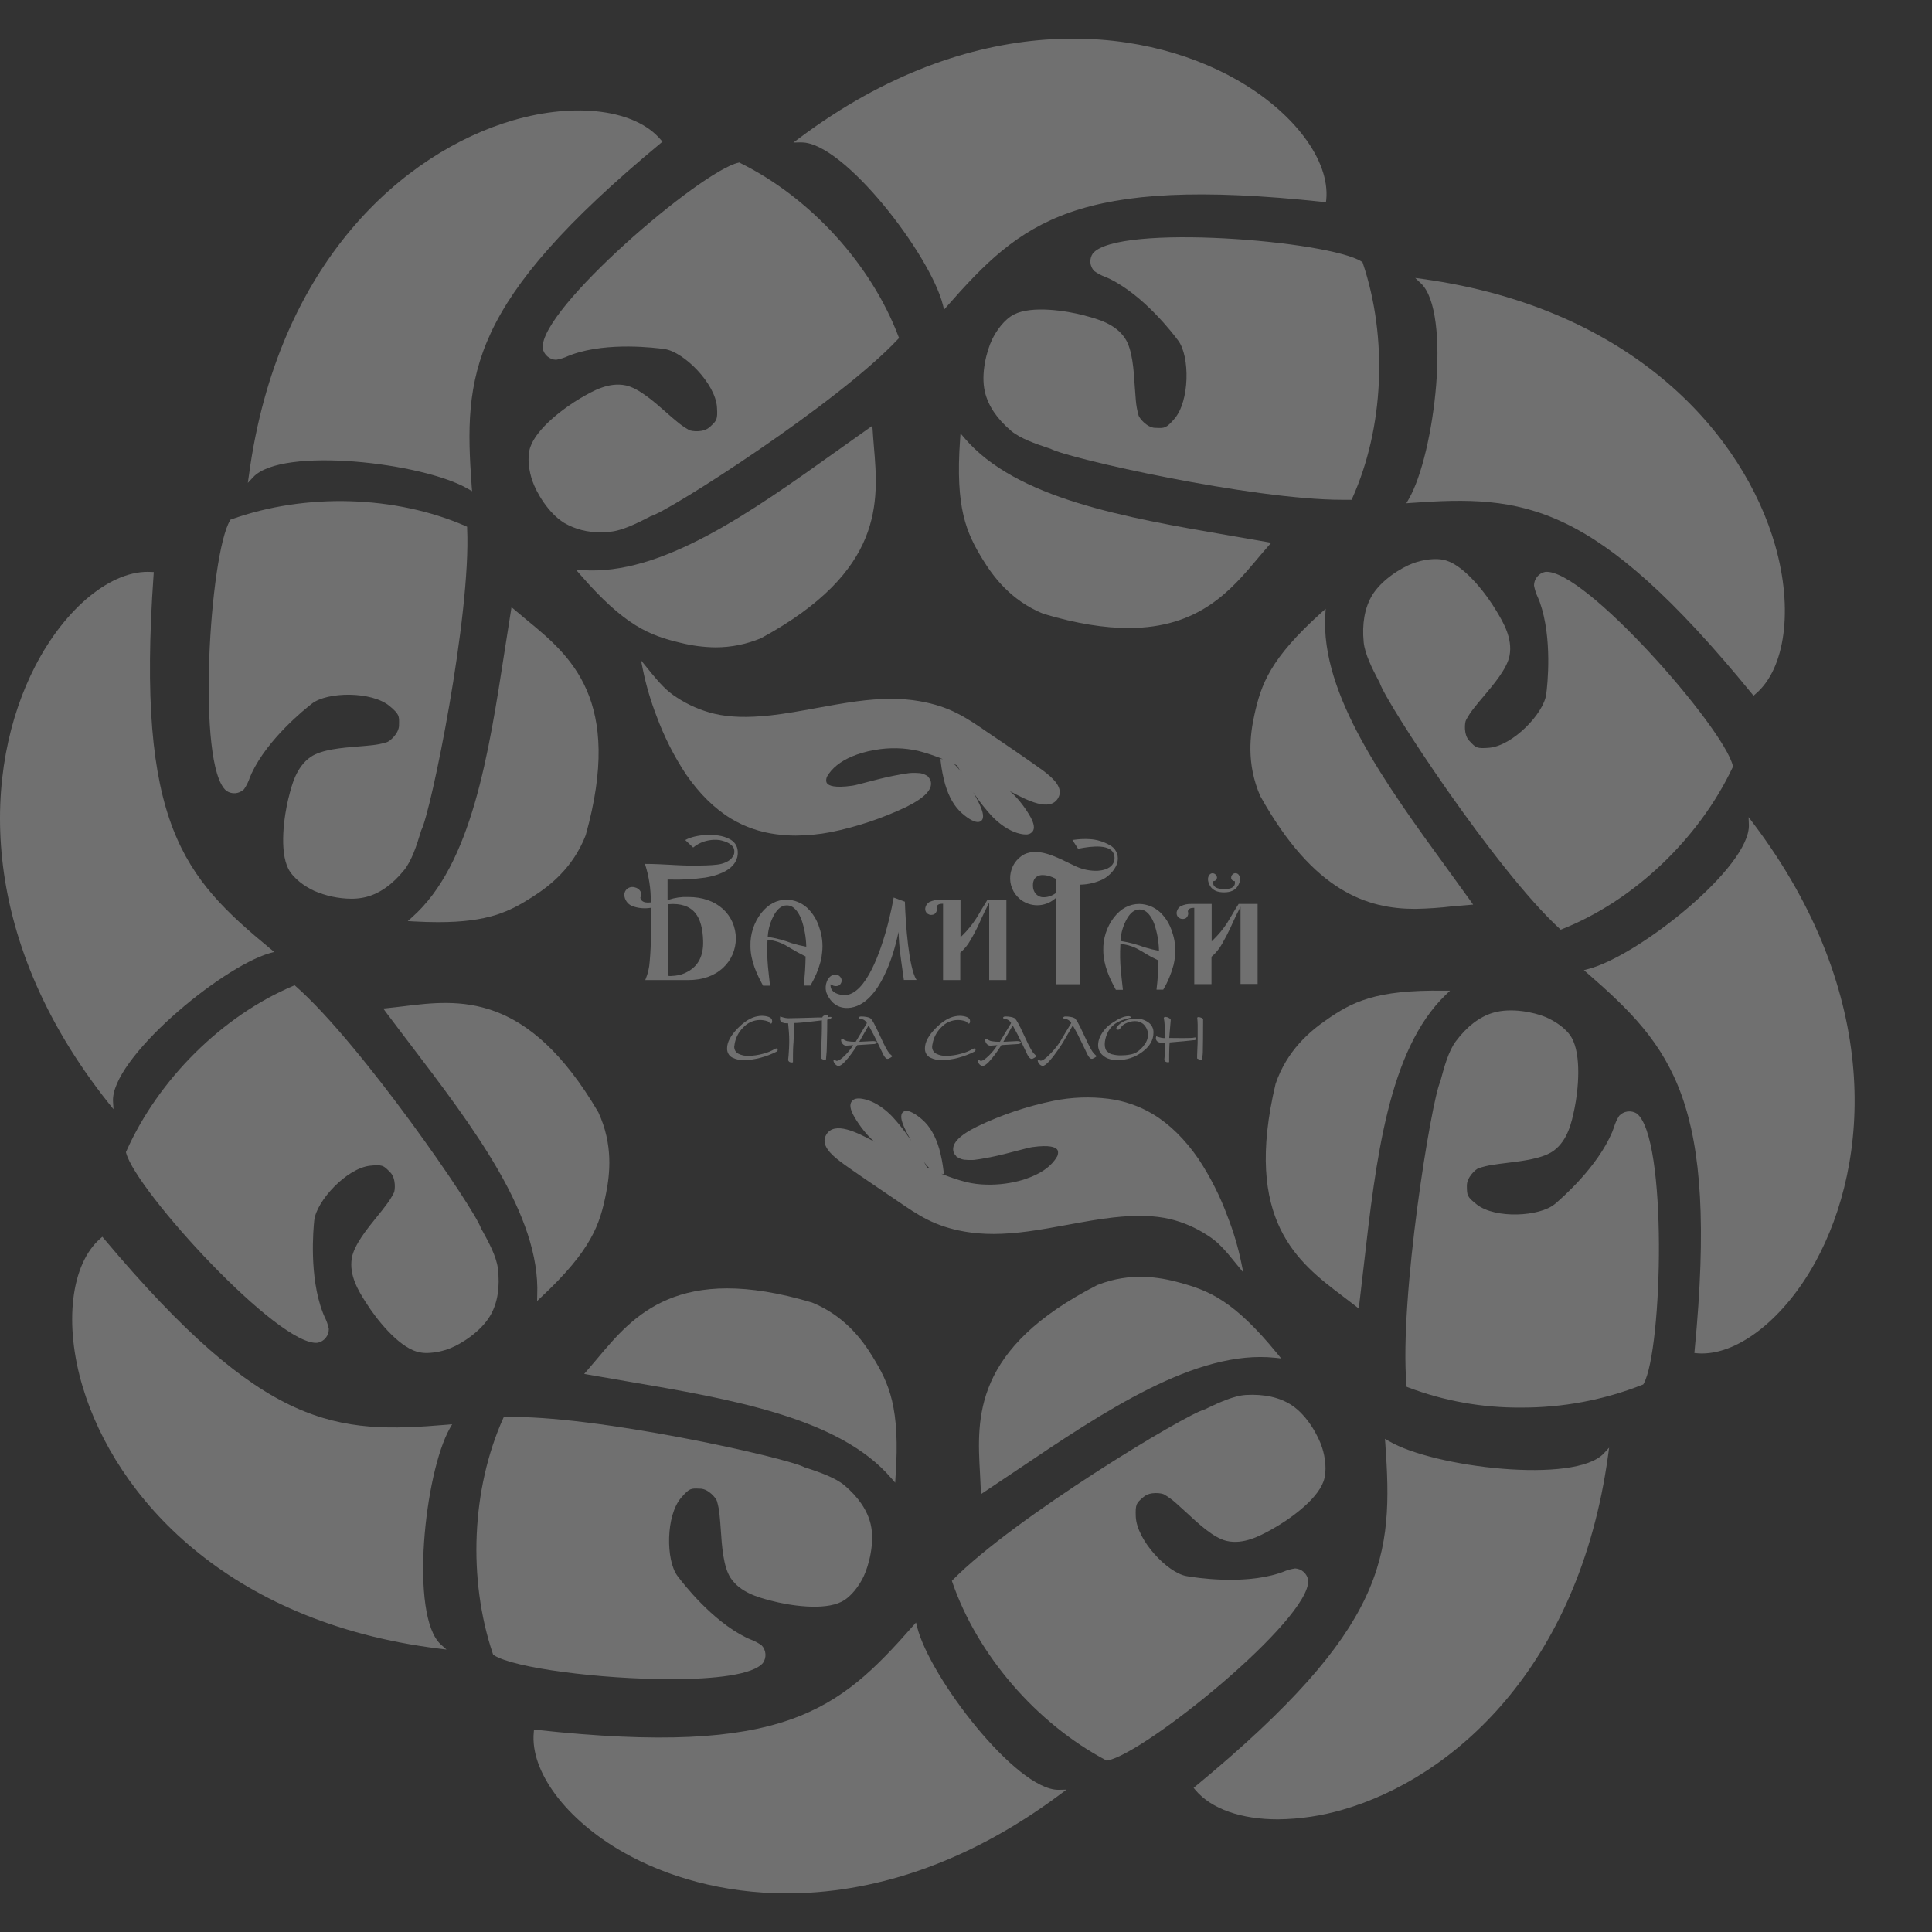 <?xml version="1.0" encoding="UTF-8"?> <svg xmlns="http://www.w3.org/2000/svg" width="32" height="32" viewBox="0 0 32 32" fill="none"><rect x="0" y="0" width="32" height="32" fill="#333333" stroke="none"/><g opacity="0.3"><path d="M12.836 17.372C12.775 17.409 12.708 17.436 12.639 17.453C12.561 17.475 12.48 17.487 12.399 17.488C12.341 17.491 12.282 17.479 12.23 17.453C12.209 17.442 12.191 17.425 12.178 17.404C12.166 17.383 12.161 17.359 12.161 17.335C12.162 17.329 12.162 17.324 12.164 17.319C12.164 17.31 12.166 17.3 12.168 17.291C12.185 17.188 12.234 17.094 12.307 17.021C12.342 16.982 12.385 16.95 12.434 16.928C12.482 16.906 12.534 16.894 12.587 16.894C12.63 16.894 12.672 16.901 12.713 16.915C12.716 16.915 12.722 16.918 12.738 16.934C12.755 16.95 12.764 16.954 12.769 16.954C12.789 16.954 12.789 16.92 12.789 16.909C12.789 16.881 12.771 16.859 12.736 16.845C12.698 16.831 12.658 16.825 12.618 16.825C12.595 16.825 12.572 16.827 12.549 16.832C12.443 16.849 12.33 16.917 12.216 17.035C12.102 17.152 12.043 17.262 12.043 17.361V17.369C12.042 17.399 12.05 17.429 12.065 17.455C12.079 17.481 12.101 17.502 12.128 17.516C12.189 17.547 12.258 17.562 12.327 17.558C12.418 17.557 12.508 17.544 12.595 17.52C12.687 17.496 12.775 17.462 12.859 17.42C12.865 17.417 12.871 17.413 12.875 17.408C12.879 17.402 12.881 17.395 12.881 17.389C12.882 17.367 12.863 17.358 12.836 17.372Z" fill="white"></path><path d="M13.773 16.848C13.768 16.845 13.762 16.843 13.757 16.843H13.743L13.711 16.849V16.828C13.711 16.82 13.707 16.811 13.684 16.811C13.669 16.811 13.655 16.816 13.642 16.825C13.637 16.828 13.632 16.831 13.628 16.836C13.624 16.841 13.621 16.846 13.62 16.852C13.577 16.852 13.519 16.852 13.441 16.856L13.227 16.862C13.166 16.864 13.114 16.865 13.073 16.865H13.049C13.025 16.864 13.002 16.86 12.98 16.854L12.929 16.839L12.921 16.837V16.845C12.921 16.85 12.921 16.855 12.921 16.859C12.919 16.863 12.918 16.868 12.918 16.872C12.917 16.886 12.921 16.9 12.929 16.912C12.936 16.924 12.947 16.933 12.96 16.937C12.985 16.946 13.011 16.95 13.038 16.949H13.054C13.059 16.994 13.063 17.044 13.067 17.097C13.071 17.151 13.072 17.195 13.072 17.225V17.269C13.072 17.288 13.071 17.319 13.069 17.363C13.064 17.458 13.059 17.522 13.054 17.554V17.556C13.055 17.562 13.057 17.569 13.061 17.574C13.065 17.58 13.07 17.584 13.075 17.588C13.086 17.595 13.099 17.598 13.112 17.598L13.134 17.595V17.59C13.134 17.501 13.134 17.429 13.136 17.377C13.138 17.325 13.14 17.285 13.143 17.263L13.157 16.944C13.214 16.944 13.311 16.935 13.443 16.92L13.613 16.9V17.018C13.613 17.071 13.61 17.16 13.606 17.282C13.601 17.404 13.599 17.488 13.599 17.53V17.534H13.603L13.634 17.55C13.643 17.556 13.653 17.559 13.664 17.56C13.678 17.56 13.681 17.55 13.681 17.546C13.691 17.459 13.696 17.371 13.696 17.283C13.7 17.136 13.702 17.004 13.702 16.889C13.71 16.887 13.717 16.886 13.724 16.884C13.736 16.883 13.747 16.88 13.756 16.873C13.767 16.866 13.772 16.859 13.772 16.852V16.849L13.773 16.848Z" fill="white"></path><path d="M14.764 17.479C14.76 17.473 14.754 17.468 14.748 17.463C14.724 17.447 14.688 17.389 14.639 17.29C14.597 17.202 14.555 17.111 14.513 17.022C14.448 16.892 14.425 16.869 14.412 16.863C14.392 16.853 14.371 16.846 14.349 16.843C14.322 16.838 14.296 16.836 14.269 16.836C14.258 16.836 14.226 16.836 14.226 16.857C14.227 16.86 14.228 16.863 14.229 16.865C14.231 16.867 14.233 16.869 14.236 16.87C14.241 16.873 14.247 16.874 14.253 16.874C14.278 16.878 14.302 16.887 14.323 16.902C14.338 16.914 14.35 16.928 14.359 16.945L14.173 17.255C14.127 17.256 14.082 17.253 14.036 17.245C14.01 17.239 13.985 17.227 13.964 17.21C13.96 17.207 13.954 17.205 13.948 17.204C13.942 17.204 13.931 17.208 13.931 17.229C13.932 17.251 13.941 17.271 13.955 17.288C13.963 17.298 13.973 17.306 13.985 17.312C13.996 17.317 14.009 17.32 14.021 17.319L14.132 17.311C14.092 17.373 14.046 17.431 13.993 17.483C13.934 17.541 13.89 17.571 13.86 17.571C13.855 17.571 13.85 17.57 13.845 17.567C13.838 17.559 13.828 17.554 13.817 17.553C13.812 17.553 13.805 17.557 13.805 17.568C13.807 17.587 13.816 17.605 13.83 17.62C13.842 17.638 13.861 17.651 13.883 17.655H13.89C13.914 17.655 13.946 17.634 13.989 17.59C14.031 17.546 14.07 17.499 14.105 17.449C14.136 17.407 14.168 17.359 14.199 17.31L14.464 17.293C14.478 17.294 14.492 17.291 14.504 17.286C14.513 17.283 14.524 17.277 14.524 17.267C14.524 17.257 14.514 17.253 14.505 17.25C14.489 17.245 14.472 17.243 14.456 17.244L14.232 17.255L14.387 16.984C14.44 17.078 14.492 17.178 14.541 17.281C14.597 17.399 14.628 17.464 14.632 17.471C14.656 17.515 14.678 17.538 14.699 17.538C14.706 17.538 14.712 17.537 14.719 17.535C14.774 17.507 14.778 17.498 14.778 17.492V17.49C14.775 17.485 14.77 17.482 14.764 17.479Z" fill="white"></path><path d="M16.114 17.372C16.052 17.409 15.986 17.436 15.916 17.453C15.838 17.475 15.758 17.487 15.677 17.488C15.618 17.491 15.56 17.479 15.508 17.453C15.486 17.442 15.468 17.425 15.456 17.404C15.444 17.383 15.438 17.359 15.439 17.335C15.44 17.329 15.44 17.324 15.441 17.319C15.441 17.31 15.444 17.3 15.446 17.291C15.463 17.188 15.512 17.094 15.585 17.021C15.62 16.982 15.663 16.95 15.711 16.928C15.759 16.906 15.812 16.894 15.864 16.894C15.908 16.894 15.95 16.901 15.991 16.915C16 16.92 16.009 16.926 16.016 16.934C16.035 16.952 16.042 16.954 16.046 16.954C16.067 16.954 16.067 16.92 16.067 16.909C16.067 16.881 16.049 16.859 16.013 16.845C15.976 16.831 15.936 16.825 15.896 16.825C15.872 16.825 15.849 16.827 15.826 16.832C15.72 16.849 15.608 16.917 15.493 17.035C15.379 17.152 15.32 17.262 15.32 17.361V17.369C15.319 17.399 15.327 17.429 15.342 17.455C15.357 17.481 15.379 17.502 15.405 17.516C15.466 17.547 15.535 17.562 15.604 17.558C15.695 17.557 15.785 17.544 15.872 17.52C15.963 17.496 16.052 17.462 16.136 17.42C16.142 17.417 16.148 17.413 16.152 17.408C16.156 17.402 16.158 17.395 16.158 17.389C16.16 17.367 16.141 17.358 16.114 17.372Z" fill="white"></path><path d="M17.154 17.479C17.149 17.473 17.144 17.468 17.138 17.463C17.114 17.446 17.077 17.389 17.029 17.29C16.987 17.203 16.945 17.112 16.902 17.022C16.838 16.892 16.814 16.869 16.802 16.863C16.782 16.853 16.761 16.846 16.739 16.843C16.712 16.838 16.686 16.836 16.659 16.836C16.648 16.836 16.615 16.836 16.615 16.857C16.615 16.86 16.616 16.863 16.617 16.865C16.619 16.867 16.621 16.869 16.624 16.87C16.629 16.873 16.635 16.875 16.641 16.874C16.666 16.878 16.69 16.887 16.71 16.902C16.726 16.913 16.738 16.928 16.747 16.945L16.561 17.255C16.515 17.256 16.469 17.253 16.424 17.245C16.397 17.24 16.372 17.228 16.351 17.21C16.351 17.21 16.348 17.208 16.335 17.204C16.329 17.204 16.318 17.208 16.318 17.229C16.319 17.251 16.328 17.271 16.342 17.288C16.35 17.298 16.36 17.306 16.371 17.312C16.383 17.317 16.396 17.32 16.408 17.319L16.519 17.311C16.479 17.373 16.433 17.431 16.38 17.483C16.321 17.541 16.276 17.571 16.247 17.571C16.242 17.571 16.237 17.57 16.232 17.567C16.225 17.559 16.215 17.554 16.205 17.553C16.203 17.553 16.201 17.553 16.199 17.554C16.198 17.555 16.196 17.556 16.195 17.557C16.194 17.559 16.192 17.56 16.192 17.562C16.191 17.564 16.191 17.566 16.192 17.568C16.194 17.587 16.203 17.605 16.216 17.62C16.229 17.638 16.249 17.651 16.271 17.655H16.277C16.301 17.655 16.333 17.634 16.377 17.59C16.418 17.546 16.456 17.498 16.492 17.449C16.524 17.407 16.555 17.359 16.586 17.31L16.851 17.293C16.865 17.294 16.878 17.291 16.891 17.286C16.9 17.283 16.911 17.277 16.911 17.267C16.911 17.257 16.901 17.253 16.892 17.25C16.876 17.245 16.859 17.243 16.842 17.244L16.619 17.255L16.773 16.984C16.827 17.079 16.879 17.179 16.927 17.281C16.983 17.397 17.015 17.464 17.018 17.471C17.043 17.515 17.064 17.538 17.085 17.538C17.092 17.538 17.099 17.537 17.106 17.535C17.16 17.507 17.165 17.498 17.165 17.492V17.49C17.162 17.486 17.158 17.482 17.154 17.479Z" fill="white"></path><path d="M18.149 17.479C18.144 17.473 18.139 17.468 18.133 17.463C18.109 17.447 18.072 17.389 18.024 17.29C17.982 17.202 17.939 17.112 17.897 17.022C17.833 16.892 17.809 16.869 17.797 16.863C17.777 16.853 17.755 16.846 17.733 16.843C17.707 16.838 17.68 16.836 17.653 16.836C17.643 16.836 17.611 16.836 17.611 16.857C17.611 16.86 17.612 16.863 17.614 16.865C17.615 16.867 17.618 16.869 17.62 16.87C17.626 16.873 17.632 16.874 17.638 16.874C17.663 16.877 17.687 16.887 17.707 16.902C17.722 16.914 17.735 16.928 17.743 16.945C17.68 17.049 17.616 17.154 17.556 17.257C17.508 17.33 17.452 17.398 17.39 17.46C17.32 17.531 17.269 17.568 17.239 17.568L17.227 17.566C17.22 17.558 17.21 17.553 17.2 17.552C17.194 17.552 17.188 17.556 17.188 17.567C17.19 17.587 17.199 17.605 17.212 17.619C17.225 17.638 17.244 17.65 17.266 17.654H17.271C17.295 17.654 17.33 17.629 17.378 17.578C17.424 17.527 17.466 17.473 17.505 17.416C17.543 17.363 17.577 17.312 17.607 17.264L17.769 16.984C17.823 17.078 17.875 17.178 17.923 17.281C17.981 17.402 18.011 17.464 18.014 17.47C18.038 17.515 18.06 17.537 18.081 17.537C18.088 17.538 18.095 17.537 18.101 17.534C18.156 17.507 18.161 17.498 18.161 17.492V17.49C18.158 17.485 18.154 17.482 18.149 17.479Z" fill="white"></path><path d="M19.015 16.93C18.955 16.889 18.884 16.869 18.812 16.871C18.75 16.871 18.69 16.884 18.633 16.908C18.579 16.93 18.532 16.966 18.497 17.012C18.493 17.018 18.491 17.026 18.49 17.033C18.49 17.036 18.491 17.04 18.492 17.043C18.494 17.046 18.496 17.048 18.499 17.05C18.506 17.054 18.513 17.056 18.521 17.055C18.528 17.055 18.535 17.052 18.541 17.047C18.549 17.042 18.555 17.035 18.559 17.027C18.581 16.991 18.613 16.964 18.651 16.948C18.697 16.925 18.748 16.913 18.799 16.913C18.849 16.912 18.896 16.928 18.934 16.959C18.98 17.001 19.009 17.059 19.015 17.121V17.147C19.011 17.204 18.991 17.259 18.955 17.303C18.921 17.353 18.877 17.395 18.826 17.428C18.793 17.447 18.757 17.46 18.719 17.466C18.669 17.476 18.618 17.48 18.567 17.48C18.521 17.481 18.476 17.476 18.431 17.465C18.399 17.46 18.37 17.445 18.347 17.422C18.33 17.411 18.317 17.394 18.311 17.375C18.302 17.35 18.298 17.324 18.298 17.297C18.299 17.235 18.314 17.173 18.34 17.117C18.364 17.06 18.402 17.01 18.45 16.971C18.494 16.937 18.543 16.912 18.595 16.894C18.639 16.879 18.684 16.867 18.729 16.856H18.736L18.731 16.844C18.718 16.834 18.702 16.829 18.685 16.831C18.621 16.831 18.537 16.866 18.436 16.934C18.341 16.991 18.265 17.075 18.218 17.176C18.199 17.218 18.188 17.265 18.188 17.312C18.188 17.369 18.21 17.424 18.25 17.465C18.289 17.506 18.34 17.534 18.395 17.546C18.434 17.554 18.473 17.558 18.512 17.558C18.656 17.559 18.797 17.513 18.913 17.428C19.04 17.337 19.105 17.228 19.105 17.105C19.107 17.07 19.099 17.036 19.083 17.005C19.067 16.975 19.044 16.949 19.015 16.93Z" fill="white"></path><path d="M19.899 16.858C19.884 16.851 19.868 16.847 19.852 16.846C19.834 16.846 19.83 16.854 19.83 16.86C19.834 16.898 19.837 16.936 19.837 16.974C19.837 17.033 19.837 17.11 19.837 17.201C19.837 17.243 19.837 17.301 19.832 17.376C19.828 17.451 19.828 17.503 19.828 17.529V17.533H19.831L19.863 17.549C19.872 17.554 19.882 17.558 19.893 17.559C19.907 17.559 19.91 17.549 19.91 17.545C19.919 17.493 19.924 17.44 19.923 17.387C19.925 17.306 19.927 17.158 19.927 16.948V16.883C19.929 16.875 19.919 16.866 19.899 16.858Z" fill="white"></path><path d="M19.792 17.183C19.766 17.189 19.74 17.192 19.713 17.192C19.678 17.192 19.636 17.194 19.589 17.194L19.366 17.192L19.391 16.895C19.391 16.883 19.381 16.872 19.359 16.86C19.343 16.85 19.325 16.844 19.305 16.843C19.3 16.842 19.294 16.843 19.289 16.846C19.284 16.848 19.279 16.852 19.276 16.858V16.86C19.284 16.899 19.288 16.938 19.29 16.978C19.293 17.027 19.295 17.078 19.295 17.129C19.295 17.141 19.295 17.154 19.295 17.172C19.295 17.189 19.295 17.19 19.295 17.194H19.277C19.254 17.193 19.23 17.189 19.208 17.182C19.197 17.179 19.18 17.174 19.157 17.166L19.149 17.163V17.172C19.148 17.178 19.147 17.185 19.145 17.191C19.144 17.206 19.147 17.22 19.155 17.233C19.163 17.245 19.174 17.255 19.187 17.26C19.211 17.27 19.237 17.274 19.263 17.273H19.302C19.302 17.292 19.302 17.321 19.298 17.361C19.294 17.455 19.289 17.519 19.285 17.551V17.553C19.286 17.56 19.289 17.566 19.293 17.572C19.296 17.577 19.301 17.582 19.306 17.585C19.317 17.592 19.33 17.595 19.343 17.595L19.365 17.592V17.587C19.365 17.499 19.365 17.426 19.367 17.375C19.369 17.323 19.37 17.29 19.373 17.266C19.521 17.253 19.603 17.247 19.615 17.245C19.679 17.239 19.731 17.234 19.768 17.229C19.779 17.23 19.791 17.228 19.802 17.223C19.805 17.222 19.808 17.22 19.81 17.217C19.812 17.213 19.814 17.21 19.814 17.206C19.813 17.199 19.81 17.192 19.804 17.187C19.803 17.186 19.801 17.185 19.799 17.184C19.797 17.183 19.794 17.183 19.792 17.183Z" fill="white"></path><path d="M10.463 15.004C10.559 15.041 10.663 15.053 10.765 15.038L10.78 15.036V15.051C10.78 15.113 10.78 15.175 10.78 15.236C10.78 15.298 10.78 15.374 10.78 15.443C10.782 15.604 10.776 15.764 10.761 15.924C10.755 16.027 10.731 16.128 10.691 16.224L10.687 16.233H11.397C11.635 16.233 11.83 16.165 11.976 16.03C12.043 15.969 12.096 15.893 12.133 15.81C12.169 15.726 12.188 15.636 12.188 15.544C12.188 15.453 12.169 15.362 12.133 15.278C12.096 15.194 12.043 15.119 11.976 15.057C11.83 14.925 11.635 14.857 11.397 14.857C11.288 14.853 11.179 14.868 11.075 14.903L11.057 14.911V14.568H11.091C11.287 14.574 11.484 14.563 11.679 14.536C11.856 14.507 12.086 14.438 12.18 14.276C12.211 14.221 12.225 14.159 12.219 14.096C12.216 14.053 12.202 14.012 12.178 13.977C12.153 13.942 12.12 13.915 12.082 13.897C11.874 13.784 11.505 13.826 11.358 13.91L11.35 13.914L11.481 14.038L11.485 14.035C11.556 13.977 11.64 13.938 11.73 13.921C11.793 13.908 11.858 13.906 11.922 13.915C11.934 13.917 11.945 13.92 11.957 13.923C12.006 13.935 12.126 13.972 12.156 14.058C12.163 14.079 12.165 14.101 12.162 14.123C12.16 14.146 12.152 14.167 12.139 14.185C12.091 14.27 11.97 14.311 11.877 14.321C11.823 14.327 11.762 14.332 11.693 14.334C11.562 14.339 11.433 14.339 11.313 14.334L11.177 14.328L11.109 14.324C10.972 14.317 10.83 14.309 10.691 14.309H10.683L10.685 14.317C10.749 14.517 10.781 14.725 10.779 14.935V14.947H10.768C10.704 14.954 10.624 14.947 10.607 14.874V14.869V14.865C10.615 14.85 10.619 14.834 10.62 14.817C10.62 14.8 10.617 14.783 10.61 14.767C10.6 14.749 10.586 14.733 10.569 14.721C10.552 14.709 10.533 14.701 10.513 14.697C10.495 14.692 10.477 14.69 10.459 14.692C10.441 14.694 10.424 14.699 10.408 14.708C10.392 14.716 10.378 14.728 10.367 14.743C10.356 14.757 10.348 14.774 10.344 14.791C10.341 14.801 10.34 14.81 10.34 14.82C10.342 14.859 10.354 14.897 10.376 14.929C10.397 14.962 10.428 14.987 10.463 15.004ZM11.517 15.124C11.598 15.224 11.641 15.379 11.646 15.587C11.653 15.831 11.565 16.002 11.384 16.097C11.323 16.131 11.255 16.153 11.186 16.16L11.111 16.166H11.106C11.094 16.166 11.071 16.166 11.064 16.159L11.06 16.155V14.976H11.072C11.274 14.959 11.424 15.009 11.517 15.124Z" fill="white"></path><path d="M19.675 15.097V15.094V15.092C19.683 15.046 19.73 15.037 19.768 15.037H19.781V16.3H20.066V15.847L20.071 15.843C20.138 15.785 20.194 15.716 20.238 15.639C20.29 15.549 20.338 15.457 20.382 15.363C20.394 15.335 20.407 15.308 20.42 15.278C20.453 15.207 20.487 15.135 20.523 15.066L20.547 15.018V16.298H20.83V14.972H20.556H20.514V14.975C20.484 15.021 20.453 15.072 20.413 15.14L20.404 15.156C20.38 15.198 20.354 15.241 20.328 15.283C20.26 15.388 20.18 15.484 20.091 15.57L20.069 15.592V14.972H19.737C19.675 14.969 19.614 14.982 19.558 15.008C19.526 15.027 19.503 15.057 19.493 15.093C19.489 15.106 19.487 15.12 19.489 15.134C19.49 15.148 19.494 15.161 19.501 15.173C19.508 15.186 19.519 15.197 19.531 15.204C19.539 15.21 19.548 15.214 19.558 15.217C19.571 15.221 19.585 15.223 19.599 15.221C19.613 15.22 19.626 15.216 19.639 15.21C19.656 15.197 19.669 15.18 19.676 15.159C19.682 15.139 19.682 15.117 19.675 15.097Z" fill="white"></path><path d="M20.274 14.78C20.384 14.78 20.461 14.744 20.503 14.674C20.549 14.594 20.552 14.532 20.511 14.482C20.501 14.472 20.488 14.466 20.474 14.463C20.461 14.461 20.446 14.463 20.434 14.469C20.42 14.476 20.409 14.486 20.402 14.499C20.394 14.511 20.391 14.526 20.392 14.541C20.392 14.555 20.398 14.567 20.408 14.577C20.417 14.586 20.429 14.592 20.443 14.594H20.453V14.604C20.457 14.624 20.454 14.646 20.445 14.664C20.423 14.707 20.368 14.726 20.276 14.726C20.184 14.726 20.125 14.705 20.103 14.664C20.094 14.645 20.091 14.624 20.095 14.604V14.594H20.105C20.118 14.592 20.131 14.586 20.14 14.577C20.149 14.567 20.155 14.555 20.157 14.542C20.158 14.538 20.158 14.535 20.157 14.531C20.156 14.52 20.152 14.509 20.146 14.5C20.14 14.49 20.132 14.482 20.122 14.476C20.11 14.467 20.094 14.463 20.079 14.464C20.063 14.465 20.049 14.472 20.038 14.483C19.996 14.53 19.998 14.593 20.043 14.675C20.087 14.746 20.162 14.78 20.274 14.78Z" fill="white"></path><path d="M16.892 14.891C16.974 14.957 17.075 14.994 17.18 14.994C17.284 14.994 17.386 14.957 17.467 14.891L17.488 14.873V16.302H17.882V14.653H17.895C18.026 14.65 18.154 14.619 18.272 14.562C18.374 14.507 18.493 14.389 18.512 14.258C18.52 14.205 18.512 14.151 18.487 14.104C18.462 14.056 18.422 14.018 18.374 13.995C18.276 13.939 18.166 13.906 18.053 13.899C17.959 13.893 17.865 13.898 17.772 13.912H17.762L17.856 14.058H17.86L17.909 14.049L17.959 14.04C18.018 14.03 18.078 14.024 18.138 14.022C18.269 14.017 18.361 14.04 18.412 14.089C18.428 14.104 18.44 14.123 18.448 14.143C18.456 14.163 18.46 14.185 18.46 14.206C18.462 14.243 18.452 14.279 18.432 14.31C18.375 14.399 18.251 14.418 18.182 14.423C18.062 14.427 17.942 14.404 17.831 14.355C17.789 14.336 17.74 14.313 17.69 14.288C17.467 14.179 17.19 14.043 16.965 14.15C16.9 14.185 16.846 14.235 16.805 14.296C16.765 14.357 16.74 14.428 16.733 14.501C16.726 14.574 16.736 14.648 16.764 14.715C16.792 14.783 16.836 14.843 16.892 14.89V14.891ZM17.488 14.792L17.482 14.796C17.42 14.841 17.345 14.865 17.269 14.861C17.242 14.859 17.217 14.85 17.194 14.836C17.172 14.822 17.153 14.803 17.139 14.781C17.122 14.754 17.112 14.723 17.11 14.692C17.103 14.611 17.123 14.555 17.17 14.522C17.2 14.502 17.236 14.492 17.272 14.494C17.312 14.495 17.351 14.501 17.389 14.514C17.421 14.524 17.452 14.537 17.481 14.553L17.488 14.557V14.792Z" fill="white"></path><path d="M15.367 15.137C15.375 15.142 15.384 15.146 15.393 15.149C15.406 15.153 15.421 15.155 15.434 15.153C15.448 15.152 15.462 15.148 15.475 15.142C15.492 15.13 15.506 15.112 15.513 15.092C15.52 15.072 15.52 15.05 15.513 15.029V15.027V15.024C15.522 14.978 15.569 14.969 15.606 14.969H15.62V16.233H15.905V15.779L15.909 15.775C15.976 15.718 16.031 15.649 16.074 15.572C16.127 15.483 16.175 15.391 16.218 15.297L16.256 15.212C16.289 15.141 16.323 15.069 16.359 14.999L16.384 14.951V16.233H16.669V14.904H16.396H16.354V14.906C16.316 14.966 16.28 15.027 16.253 15.072L16.244 15.087C16.22 15.13 16.194 15.172 16.167 15.215C16.1 15.319 16.02 15.416 15.931 15.502L15.909 15.524V14.904H15.573C15.511 14.901 15.45 14.914 15.394 14.94C15.362 14.959 15.339 14.989 15.329 15.025C15.325 15.039 15.323 15.053 15.325 15.066C15.326 15.08 15.331 15.093 15.337 15.105C15.345 15.118 15.355 15.129 15.367 15.137Z" fill="white"></path><path d="M19.214 15.109C19.121 15.024 19 14.975 18.873 14.972C18.707 14.972 18.568 15.045 18.45 15.196C18.331 15.352 18.268 15.545 18.274 15.742C18.274 15.985 18.384 16.216 18.48 16.39L18.482 16.394H18.598V16.387C18.595 16.353 18.591 16.319 18.587 16.287L18.584 16.261C18.578 16.203 18.571 16.142 18.565 16.08C18.551 15.936 18.549 15.792 18.557 15.649V15.636H18.57C18.685 15.647 18.795 15.685 18.893 15.747L18.942 15.775C19.019 15.823 19.098 15.866 19.18 15.905L19.188 15.909V15.917C19.186 16.074 19.175 16.23 19.156 16.385V16.392H19.268V16.389C19.343 16.263 19.399 16.127 19.437 15.986C19.449 15.939 19.457 15.891 19.461 15.842C19.476 15.705 19.46 15.565 19.414 15.435C19.376 15.311 19.308 15.199 19.214 15.109ZM18.559 15.584V15.571C18.568 15.444 18.606 15.322 18.669 15.212C18.726 15.114 18.794 15.064 18.871 15.064C18.998 15.06 19.076 15.191 19.117 15.3C19.165 15.439 19.191 15.585 19.196 15.732V15.748L19.18 15.745C19.108 15.732 19.038 15.715 18.968 15.693H18.964C18.836 15.644 18.703 15.608 18.567 15.587L18.559 15.584Z" fill="white"></path><path d="M12.638 16.326H12.753V16.319C12.75 16.284 12.746 16.249 12.742 16.215L12.739 16.192C12.733 16.134 12.726 16.073 12.72 16.011C12.707 15.868 12.704 15.724 12.712 15.58V15.567H12.726C12.84 15.579 12.951 15.617 13.048 15.679C13.065 15.688 13.081 15.698 13.097 15.708C13.174 15.755 13.254 15.798 13.335 15.838L13.343 15.841V15.85C13.341 16.006 13.331 16.162 13.312 16.317V16.324H13.425V16.321C13.499 16.195 13.556 16.059 13.594 15.918C13.605 15.871 13.613 15.823 13.617 15.774C13.633 15.637 13.617 15.497 13.571 15.367C13.534 15.242 13.465 15.129 13.372 15.039C13.278 14.953 13.158 14.904 13.031 14.902C12.865 14.902 12.726 14.975 12.606 15.126C12.487 15.282 12.424 15.475 12.43 15.672C12.43 15.915 12.54 16.146 12.636 16.32L12.638 16.326ZM12.717 15.516V15.503C12.726 15.377 12.764 15.254 12.827 15.144C12.884 15.046 12.954 14.996 13.029 14.996C13.156 14.992 13.233 15.123 13.275 15.232C13.323 15.371 13.349 15.517 13.354 15.664V15.68L13.337 15.677C13.266 15.664 13.195 15.647 13.126 15.625H13.122C12.994 15.576 12.861 15.54 12.725 15.519L12.717 15.516Z" fill="white"></path><path d="M15.176 16.223C15.053 16.02 15 15.32 14.988 14.939V14.935L14.801 14.866V14.873C14.784 14.971 14.761 15.08 14.731 15.205C14.689 15.383 14.641 15.543 14.589 15.694C14.548 15.812 14.501 15.929 14.446 16.041C14.313 16.31 14.171 16.457 14.023 16.48C14.002 16.482 13.98 16.482 13.958 16.48C13.912 16.476 13.761 16.452 13.756 16.325V16.303L13.776 16.313C13.793 16.324 13.812 16.331 13.832 16.333C13.853 16.335 13.873 16.332 13.892 16.324C13.904 16.317 13.915 16.307 13.923 16.296C13.931 16.284 13.937 16.271 13.939 16.257C13.942 16.244 13.941 16.229 13.937 16.216C13.933 16.202 13.926 16.19 13.917 16.18C13.9 16.16 13.876 16.146 13.851 16.142C13.825 16.138 13.799 16.144 13.776 16.157C13.678 16.215 13.652 16.368 13.697 16.461C13.762 16.612 13.879 16.695 14.026 16.695H14.044C14.333 16.682 14.53 16.397 14.645 16.159C14.653 16.143 14.661 16.126 14.668 16.109C14.707 16.027 14.74 15.943 14.769 15.857C14.806 15.749 14.836 15.639 14.862 15.527L14.883 15.435L14.887 15.53C14.89 15.598 14.897 15.667 14.902 15.719C14.909 15.781 14.917 15.85 14.929 15.934C14.94 16.018 14.953 16.107 14.965 16.189L14.971 16.231H15.184L15.176 16.223Z" fill="white"></path><path d="M1.722 20.517L1.695 20.485L1.664 20.512C1.173 20.937 1.055 21.929 1.371 22.976C1.915 24.782 3.75 26.869 7.269 27.306L7.396 27.322L7.301 27.237C6.784 26.765 7.028 24.408 7.451 23.657L7.489 23.59L7.412 23.597C5.565 23.753 4.388 23.69 1.722 20.517Z" fill="white"></path><path d="M7.752 8.097L7.819 8.136L7.813 8.059C7.677 6.199 7.755 5.018 10.941 2.373L10.973 2.347L10.946 2.316C10.529 1.817 9.544 1.687 8.497 1.993C6.695 2.519 4.599 4.337 4.123 7.871L4.105 7.998L4.193 7.904C4.668 7.39 7.01 7.663 7.752 8.097Z" fill="white"></path><path d="M1.88 18.372L1.872 18.245C1.83 17.545 3.642 16.029 4.466 15.788L4.541 15.767L4.481 15.717C3.047 14.533 2.251 13.661 2.544 9.518L2.547 9.475L2.505 9.473C1.856 9.433 1.085 10.059 0.583 11.033C-0.281 12.707 -0.415 15.489 1.8 18.273L1.88 18.372Z" fill="white"></path><path d="M13.278 2.359C13.979 2.359 15.41 4.22 15.618 5.053L15.637 5.128L15.688 5.07C16.916 3.672 17.811 2.903 21.92 3.345L21.962 3.349L21.967 3.307C22.03 2.659 21.434 1.86 20.484 1.321C18.85 0.392 16.089 0.157 13.244 2.284L13.141 2.361L13.267 2.358L13.278 2.359Z" fill="white"></path><path d="M29.04 13.637L28.962 13.534L28.967 13.661C28.991 14.362 27.139 15.831 26.309 16.049L26.234 16.069L26.293 16.12C27.695 17.341 28.468 18.234 28.068 22.368L28.064 22.41L28.106 22.414C28.134 22.417 28.163 22.418 28.19 22.418C28.819 22.418 29.562 21.823 30.067 20.906C30.974 19.254 31.183 16.477 29.04 13.637Z" fill="white"></path><path d="M29.018 11.491L29.044 11.523L29.075 11.496C29.572 11.078 29.704 10.089 29.403 9.035C28.884 7.221 27.078 5.109 23.567 4.621L23.44 4.604L23.534 4.692C24.044 5.17 23.766 7.524 23.332 8.269L23.293 8.336L23.37 8.33C25.221 8.199 26.396 8.281 29.018 11.491Z" fill="white"></path><path d="M17.529 29.645C16.828 29.645 15.399 27.782 15.191 26.949L15.172 26.874L15.121 26.932C13.891 28.329 12.996 29.099 8.887 28.652L8.845 28.647L8.841 28.69C8.777 29.338 9.372 30.137 10.32 30.677C11.038 31.085 11.971 31.36 13.034 31.36C14.394 31.36 15.964 30.911 17.561 29.719L17.664 29.642L17.537 29.645L17.529 29.645Z" fill="white"></path><path d="M23.006 23.87L22.939 23.831L22.945 23.908C23.076 25.768 22.995 26.949 19.802 29.586L19.77 29.612L19.796 29.644C20.063 29.965 20.564 30.134 21.166 30.134C21.531 30.13 21.894 30.076 22.244 29.973C24.049 29.451 26.15 27.636 26.635 24.105L26.652 23.978L26.564 24.073C26.088 24.585 23.747 24.306 23.006 23.87Z" fill="white"></path><path d="M12.637 27.544C12.668 27.5 12.682 27.447 12.678 27.394C12.674 27.34 12.652 27.29 12.615 27.252C12.558 27.211 12.495 27.178 12.43 27.154C12.401 27.142 12.375 27.131 12.354 27.12C11.789 26.842 11.31 26.222 11.22 26.101C11.027 25.841 11.027 25.102 11.282 24.807C11.418 24.649 11.444 24.65 11.585 24.657H11.602C11.742 24.663 11.865 24.822 11.875 24.863C11.898 24.943 11.914 25.026 11.92 25.11C11.927 25.173 11.932 25.248 11.938 25.33C11.956 25.606 11.98 25.95 12.1 26.134C12.26 26.377 12.558 26.456 12.756 26.509L12.773 26.513C13.066 26.591 13.642 26.683 13.942 26.528C14.102 26.446 14.235 26.258 14.306 26.108C14.39 25.928 14.493 25.55 14.421 25.246C14.367 25.016 14.22 24.799 13.985 24.6C13.832 24.473 13.567 24.383 13.391 24.324L13.332 24.306C13.043 24.143 9.805 23.426 8.369 23.472H8.344L8.333 23.495C7.811 24.661 7.746 26.155 8.164 27.395L8.169 27.408L8.181 27.416C8.513 27.628 9.941 27.812 11.1 27.812C11.844 27.814 12.475 27.738 12.637 27.544Z" fill="white"></path><path d="M6.389 19.968C6.352 20.019 6.305 20.077 6.253 20.141C6.08 20.354 5.862 20.623 5.827 20.84C5.779 21.128 5.944 21.39 6.053 21.562L6.063 21.577C6.224 21.835 6.585 22.296 6.908 22.389C6.961 22.403 7.015 22.41 7.07 22.41C7.203 22.407 7.335 22.38 7.458 22.331C7.643 22.258 7.974 22.05 8.127 21.779C8.243 21.573 8.283 21.314 8.246 21.007C8.222 20.808 8.087 20.562 7.997 20.398L7.967 20.345C7.866 20.028 5.981 17.286 4.899 16.336L4.88 16.319L4.857 16.329C3.684 16.824 2.624 17.874 2.092 19.069L2.086 19.082L2.089 19.096C2.254 19.723 4.625 22.318 5.264 22.24C5.316 22.229 5.363 22.2 5.396 22.158C5.429 22.117 5.447 22.065 5.446 22.011C5.432 21.942 5.409 21.875 5.377 21.813C5.365 21.785 5.353 21.759 5.345 21.736C5.119 21.145 5.189 20.364 5.205 20.213C5.241 19.891 5.742 19.35 6.129 19.308C6.335 19.287 6.353 19.305 6.452 19.406L6.465 19.419C6.562 19.519 6.544 19.719 6.524 19.756C6.486 19.831 6.441 19.902 6.389 19.968Z" fill="white"></path><path d="M8.989 5.768C8.998 5.821 9.026 5.869 9.066 5.903C9.107 5.938 9.158 5.958 9.211 5.959C9.28 5.947 9.347 5.926 9.41 5.897C9.439 5.885 9.465 5.875 9.488 5.867C10.083 5.662 10.858 5.761 11.009 5.782C11.328 5.829 11.848 6.352 11.875 6.742C11.889 6.95 11.87 6.967 11.766 7.064L11.752 7.075C11.65 7.17 11.451 7.144 11.414 7.123C11.341 7.082 11.272 7.034 11.209 6.98C11.16 6.941 11.103 6.891 11.042 6.837C10.835 6.654 10.577 6.427 10.362 6.383C10.078 6.325 9.813 6.48 9.634 6.584L9.619 6.592C9.357 6.746 8.885 7.091 8.781 7.413C8.726 7.583 8.764 7.812 8.819 7.968C8.884 8.156 9.079 8.496 9.343 8.66C9.528 8.767 9.738 8.821 9.951 8.814C10.002 8.814 10.053 8.812 10.106 8.807C10.305 8.79 10.555 8.664 10.72 8.58L10.774 8.552C11.093 8.462 13.89 6.67 14.874 5.617L14.892 5.598L14.882 5.575C14.43 4.38 13.425 3.275 12.257 2.698L12.244 2.691L12.23 2.695C11.601 2.836 8.933 5.123 8.989 5.768Z" fill="white"></path><path d="M18.101 4.197C18.071 4.241 18.056 4.294 18.06 4.347C18.064 4.4 18.087 4.45 18.123 4.489C18.18 4.53 18.242 4.563 18.308 4.587C18.336 4.599 18.363 4.61 18.384 4.621C18.949 4.9 19.426 5.521 19.516 5.643C19.709 5.903 19.707 6.643 19.451 6.938C19.315 7.095 19.289 7.093 19.148 7.087H19.13C18.991 7.08 18.868 6.921 18.858 6.88C18.835 6.799 18.82 6.716 18.813 6.632C18.807 6.569 18.802 6.493 18.796 6.411C18.779 6.135 18.757 5.791 18.636 5.607C18.477 5.363 18.178 5.284 17.98 5.231L17.964 5.226C17.671 5.148 17.094 5.056 16.794 5.209C16.634 5.291 16.501 5.479 16.43 5.628C16.345 5.808 16.241 6.186 16.313 6.491C16.367 6.72 16.513 6.938 16.748 7.137C16.9 7.265 17.166 7.355 17.342 7.414L17.4 7.433C17.68 7.591 20.738 8.278 22.23 8.278C22.275 8.278 22.319 8.278 22.361 8.278H22.387L22.397 8.255C22.922 7.09 22.989 5.596 22.572 4.356L22.567 4.342L22.555 4.334C22.013 3.985 18.517 3.7 18.101 4.197Z" fill="white"></path><path d="M4.042 13.072C4.081 13.015 4.113 12.952 4.136 12.885C4.148 12.857 4.158 12.83 4.168 12.808C4.437 12.236 5.048 11.746 5.167 11.654C5.421 11.456 6.158 11.446 6.455 11.696C6.614 11.831 6.613 11.857 6.609 11.999V12.017C6.605 12.157 6.448 12.283 6.408 12.293C6.328 12.318 6.245 12.335 6.162 12.343C6.1 12.35 6.025 12.357 5.944 12.363C5.669 12.385 5.327 12.413 5.146 12.537C4.906 12.702 4.832 13.005 4.783 13.202L4.778 13.219C4.705 13.516 4.623 14.095 4.778 14.395C4.863 14.554 5.051 14.685 5.201 14.754C5.396 14.839 5.605 14.884 5.818 14.886C5.899 14.887 5.981 14.877 6.061 14.858C6.288 14.8 6.502 14.649 6.695 14.41C6.821 14.255 6.906 13.986 6.96 13.809L6.978 13.751C7.136 13.457 7.804 10.192 7.737 8.75V8.725L7.714 8.714C6.546 8.204 5.059 8.162 3.832 8.602L3.819 8.606L3.811 8.619C3.473 9.171 3.249 12.688 3.749 13.098C3.793 13.128 3.846 13.143 3.9 13.138C3.953 13.133 4.003 13.11 4.042 13.072Z" fill="white"></path><path d="M27.108 18.442C27.063 18.414 27.009 18.403 26.956 18.41C26.904 18.417 26.855 18.442 26.819 18.481C26.781 18.54 26.752 18.605 26.732 18.672C26.722 18.701 26.712 18.728 26.703 18.75C26.457 19.333 25.867 19.847 25.751 19.944C25.503 20.151 24.769 20.191 24.461 19.951C24.298 19.823 24.298 19.797 24.296 19.653V19.636C24.296 19.496 24.446 19.364 24.486 19.351C24.565 19.324 24.647 19.304 24.729 19.293C24.791 19.282 24.866 19.273 24.947 19.263C25.22 19.23 25.561 19.189 25.737 19.057C25.97 18.883 26.033 18.579 26.075 18.378L26.079 18.36C26.14 18.063 26.199 17.478 26.03 17.185C25.94 17.029 25.745 16.906 25.594 16.843C25.41 16.767 25.029 16.685 24.731 16.774C24.505 16.841 24.297 17.001 24.113 17.247C23.993 17.407 23.919 17.678 23.871 17.858L23.855 17.917C23.71 18.215 23.172 21.506 23.296 22.945L23.298 22.97L23.322 22.979C23.919 23.205 24.553 23.319 25.192 23.314C25.88 23.317 26.563 23.189 27.204 22.936L27.217 22.931L27.225 22.918C27.538 22.355 27.623 18.833 27.108 18.442Z" fill="white"></path><path d="M21.668 26.175C21.66 26.122 21.634 26.074 21.595 26.038C21.555 26.002 21.505 25.981 21.452 25.978C21.383 25.988 21.315 26.007 21.251 26.035C21.223 26.046 21.196 26.056 21.173 26.062C20.572 26.251 19.801 26.131 19.652 26.105C19.334 26.049 18.829 25.51 18.812 25.121C18.804 24.913 18.823 24.896 18.93 24.803L18.944 24.792C19.049 24.7 19.247 24.731 19.282 24.753C19.354 24.795 19.422 24.845 19.484 24.901C19.532 24.944 19.587 24.994 19.647 25.049C19.849 25.237 20.1 25.471 20.314 25.522C20.597 25.588 20.868 25.437 21.047 25.341L21.062 25.332C21.328 25.186 21.809 24.854 21.922 24.535C21.982 24.365 21.95 24.136 21.899 23.979C21.839 23.789 21.654 23.444 21.392 23.273C21.196 23.145 20.941 23.087 20.634 23.105C20.435 23.117 20.182 23.236 20.015 23.315L19.959 23.342C19.638 23.423 16.795 25.139 15.784 26.165L15.766 26.183L15.774 26.207C16.191 27.415 17.166 28.544 18.318 29.155L18.331 29.162L18.345 29.159C18.978 29.035 21.706 26.821 21.668 26.175Z" fill="white"></path><path d="M22.587 10.638C22.607 10.837 22.736 11.087 22.822 11.252L22.851 11.306C22.946 11.626 24.77 14.408 25.832 15.382L25.85 15.399L25.874 15.389C27.058 14.92 28.14 13.893 28.698 12.71L28.704 12.697L28.701 12.683C28.55 12.053 26.237 9.409 25.594 9.472C25.542 9.482 25.495 9.51 25.461 9.551C25.427 9.592 25.408 9.644 25.408 9.697C25.421 9.766 25.442 9.834 25.473 9.897C25.485 9.925 25.496 9.952 25.504 9.974C25.715 10.569 25.631 11.35 25.61 11.5C25.568 11.821 25.055 12.35 24.668 12.385C24.461 12.402 24.444 12.385 24.346 12.28L24.334 12.267C24.239 12.165 24.261 11.964 24.282 11.927C24.321 11.853 24.368 11.783 24.421 11.718C24.459 11.668 24.508 11.611 24.561 11.548C24.74 11.336 24.962 11.075 25.003 10.858C25.056 10.571 24.897 10.306 24.791 10.129L24.782 10.114C24.627 9.853 24.275 9.384 23.954 9.284C23.782 9.231 23.557 9.273 23.402 9.33C23.216 9.4 22.881 9.6 22.722 9.868C22.603 10.073 22.557 10.331 22.587 10.638Z" fill="white"></path><path d="M16.245 24.674L16.248 24.747L16.309 24.707C16.481 24.593 16.655 24.476 16.83 24.358C18.295 23.371 19.812 22.351 21.121 22.489L21.22 22.5L21.157 22.422C20.434 21.538 20.024 21.375 19.524 21.24C19.209 21.155 18.727 21.068 18.186 21.28H18.183C16.114 22.334 16.18 23.483 16.232 24.407C16.237 24.499 16.242 24.587 16.245 24.674Z" fill="white"></path><path d="M22.237 21.467C22.309 21.522 22.379 21.575 22.449 21.629L22.505 21.674L22.514 21.602C22.539 21.396 22.563 21.186 22.587 20.976C22.788 19.214 22.995 17.392 23.945 16.478L24.017 16.409H23.918C22.779 16.391 22.389 16.599 21.964 16.896C21.696 17.083 21.318 17.395 21.128 17.951C20.588 20.216 21.502 20.91 22.237 21.467Z" fill="white"></path><path d="M17.278 10.165C17.835 10.332 18.299 10.402 18.691 10.402C19.862 10.402 20.389 9.776 20.834 9.247C20.892 9.178 20.949 9.11 21.007 9.045L21.055 8.99L20.983 8.977C20.78 8.941 20.574 8.905 20.366 8.87C18.627 8.57 16.829 8.259 15.974 7.255L15.909 7.179L15.902 7.279C15.821 8.421 16.006 8.823 16.277 9.267C16.448 9.545 16.736 9.942 17.278 10.165Z" fill="white"></path><path d="M24.328 14.989L24.4 14.983L24.358 14.924C24.237 14.755 24.114 14.585 23.989 14.414C22.948 12.982 21.871 11.503 21.951 10.183L21.958 10.083L21.883 10.149C21.035 10.914 20.89 11.331 20.777 11.839C20.707 12.159 20.639 12.647 20.874 13.185C21.762 14.779 22.656 15.054 23.442 15.054C23.65 15.05 23.858 15.036 24.064 15.011C24.154 15.004 24.242 14.995 24.328 14.989Z" fill="white"></path><path d="M8.896 21.549L8.968 21.481C9.801 20.7 9.937 20.278 10.038 19.767C10.102 19.446 10.158 18.958 9.911 18.424C8.734 16.417 7.597 16.555 6.683 16.667C6.594 16.677 6.506 16.689 6.42 16.697L6.348 16.704L6.39 16.762C6.514 16.928 6.644 17.096 6.77 17.264C7.843 18.672 8.951 20.128 8.898 21.45L8.896 21.549Z" fill="white"></path><path d="M11.269 10.646C11.46 10.694 11.655 10.72 11.852 10.722C12.112 10.722 12.369 10.67 12.608 10.569C14.647 9.46 14.553 8.312 14.474 7.39C14.467 7.3 14.459 7.211 14.454 7.125L14.449 7.052L14.39 7.094C14.221 7.213 14.05 7.335 13.877 7.458C12.441 8.483 10.951 9.543 9.638 9.442L9.539 9.435L9.604 9.51C10.351 10.373 10.765 10.526 11.269 10.646Z" fill="white"></path><path d="M10.366 22.876C12.105 23.173 13.903 23.479 14.761 24.482L14.827 24.558L14.833 24.458C14.913 23.316 14.726 22.914 14.453 22.471C14.282 22.192 13.992 21.796 13.45 21.574C11.228 20.911 10.489 21.792 9.896 22.499C9.838 22.568 9.781 22.636 9.724 22.701L9.676 22.756L9.747 22.769C9.951 22.805 10.158 22.84 10.366 22.876Z" fill="white"></path><path d="M8.731 10.274C8.662 10.216 8.593 10.16 8.528 10.104L8.472 10.057L8.461 10.128C8.428 10.333 8.395 10.541 8.363 10.751C8.093 12.503 7.814 14.315 6.827 15.191L6.754 15.256L6.853 15.262C7 15.27 7.135 15.274 7.259 15.274C8.094 15.274 8.443 15.097 8.823 14.853C9.098 14.677 9.488 14.381 9.701 13.834C10.329 11.59 9.443 10.86 8.731 10.274Z" fill="white"></path><path d="M15.408 12.915C15.397 12.895 15.383 12.876 15.366 12.861L15.369 12.857L15.327 12.834C15.297 12.819 15.264 12.809 15.231 12.805H15.224C15.207 12.803 15.189 12.802 15.172 12.802H15.161H15.115H15.1C15.082 12.802 15.063 12.805 15.044 12.807L15.025 12.81L14.975 12.817L14.961 12.819L14.896 12.831L14.876 12.835L14.811 12.847C14.654 12.877 14.49 12.921 14.358 12.955C14.254 12.983 14.164 13.007 14.115 13.014C13.817 13.056 13.728 13.01 13.701 12.977C13.694 12.968 13.67 12.939 13.696 12.866C13.777 12.724 13.918 12.611 14.115 12.528C14.166 12.507 14.218 12.488 14.272 12.472C14.345 12.45 14.419 12.433 14.494 12.421C14.731 12.379 14.974 12.384 15.209 12.437C15.348 12.473 15.485 12.519 15.618 12.574L15.576 12.57L15.582 12.621C15.596 12.744 15.62 12.866 15.653 12.986C15.717 13.203 15.809 13.362 15.936 13.473C15.99 13.52 16.109 13.615 16.196 13.615C16.214 13.615 16.233 13.61 16.248 13.599C16.312 13.552 16.274 13.439 16.24 13.358C16.204 13.276 16.163 13.197 16.118 13.121C16.128 13.135 16.137 13.149 16.147 13.163C16.231 13.287 16.324 13.404 16.425 13.514C16.516 13.61 16.703 13.778 16.929 13.816C16.948 13.819 16.968 13.821 16.987 13.821C17.009 13.823 17.031 13.819 17.052 13.811C17.072 13.802 17.09 13.788 17.104 13.771C17.14 13.72 17.128 13.643 17.069 13.533C17.018 13.443 16.96 13.358 16.895 13.278C16.844 13.215 16.788 13.156 16.726 13.104L16.749 13.116C17.005 13.251 17.391 13.456 17.527 13.216C17.618 13.057 17.459 12.899 17.276 12.763L17.237 12.735L17.086 12.628L17.039 12.595L16.929 12.519L16.873 12.48L16.727 12.38L16.502 12.227C16.451 12.193 16.403 12.16 16.357 12.129C15.995 11.88 15.734 11.702 15.232 11.614C14.929 11.561 14.595 11.562 14.184 11.617C13.963 11.647 13.738 11.688 13.52 11.728C13.258 11.776 13.01 11.821 12.77 11.848C12.385 11.89 12.086 11.882 11.829 11.821C11.609 11.768 11.4 11.677 11.211 11.553C11.042 11.445 10.936 11.332 10.721 11.065L10.617 10.937L10.65 11.1C10.704 11.361 10.78 11.617 10.876 11.865C11 12.2 11.161 12.52 11.358 12.819C11.583 13.146 11.837 13.396 12.113 13.562C12.338 13.697 12.589 13.783 12.849 13.817C12.959 13.832 13.069 13.84 13.18 13.84C13.375 13.838 13.569 13.82 13.76 13.783C14.195 13.695 14.617 13.553 15.018 13.362C15.336 13.202 15.464 13.059 15.408 12.915ZM15.855 12.679L15.884 12.734C15.89 12.746 15.898 12.759 15.905 12.771C15.891 12.752 15.878 12.735 15.865 12.719C15.845 12.695 15.823 12.673 15.799 12.653C15.817 12.662 15.836 12.67 15.855 12.679Z" fill="white"></path><path d="M20.56 20.915C20.506 20.654 20.43 20.399 20.333 20.151C20.21 19.815 20.048 19.495 19.852 19.197C19.627 18.87 19.373 18.62 19.097 18.454C18.871 18.319 18.621 18.233 18.36 18.199C18.057 18.161 17.749 18.172 17.449 18.233C17.015 18.322 16.592 18.463 16.192 18.655C15.873 18.812 15.743 18.955 15.8 19.099C15.811 19.119 15.825 19.137 15.842 19.153L15.839 19.157L15.881 19.179C15.911 19.195 15.943 19.205 15.976 19.209H15.985C16.002 19.211 16.019 19.212 16.036 19.213H16.052H16.094H16.112C16.129 19.213 16.148 19.21 16.166 19.207L16.189 19.204L16.231 19.198L16.249 19.195L16.311 19.184L16.335 19.179L16.398 19.168C16.555 19.137 16.719 19.094 16.851 19.059C16.955 19.032 17.045 19.008 17.094 19C17.392 18.958 17.481 19.004 17.508 19.037C17.515 19.046 17.539 19.075 17.513 19.148C17.5 19.171 17.486 19.192 17.471 19.213C17.373 19.345 17.217 19.447 17.006 19.52C16.983 19.528 16.964 19.536 16.938 19.543C16.744 19.6 16.541 19.626 16.339 19.621C16.225 19.619 16.112 19.605 16.001 19.578C15.862 19.542 15.725 19.496 15.592 19.441L15.634 19.445L15.628 19.394C15.614 19.271 15.59 19.149 15.557 19.029C15.493 18.812 15.401 18.653 15.274 18.543C15.207 18.484 15.044 18.356 14.962 18.415C14.898 18.462 14.936 18.575 14.97 18.656C15.006 18.738 15.047 18.817 15.092 18.894C15.082 18.879 15.073 18.865 15.063 18.851C14.979 18.728 14.886 18.61 14.785 18.5C14.694 18.404 14.508 18.237 14.281 18.199C14.196 18.185 14.137 18.199 14.106 18.244C14.07 18.295 14.081 18.371 14.141 18.481C14.191 18.571 14.25 18.656 14.315 18.736C14.366 18.8 14.422 18.858 14.484 18.911L14.461 18.898C14.205 18.763 13.818 18.559 13.683 18.798C13.592 18.958 13.751 19.115 13.934 19.251L13.973 19.28L14.12 19.384L14.177 19.423L14.27 19.488C14.407 19.582 14.55 19.68 14.708 19.786L14.853 19.884C15.215 20.132 15.476 20.311 15.978 20.399C16.282 20.452 16.615 20.451 17.027 20.396C17.247 20.366 17.473 20.325 17.69 20.285C17.953 20.237 18.2 20.191 18.439 20.165C18.825 20.122 19.124 20.131 19.382 20.192C19.601 20.245 19.81 20.336 19.999 20.46C20.168 20.567 20.274 20.681 20.488 20.948L20.593 21.076L20.56 20.915ZM15.353 19.335L15.324 19.28C15.317 19.267 15.31 19.255 15.303 19.243C15.317 19.261 15.33 19.279 15.343 19.294C15.363 19.318 15.385 19.34 15.409 19.36L15.353 19.335Z" fill="white"></path></g></svg> 
